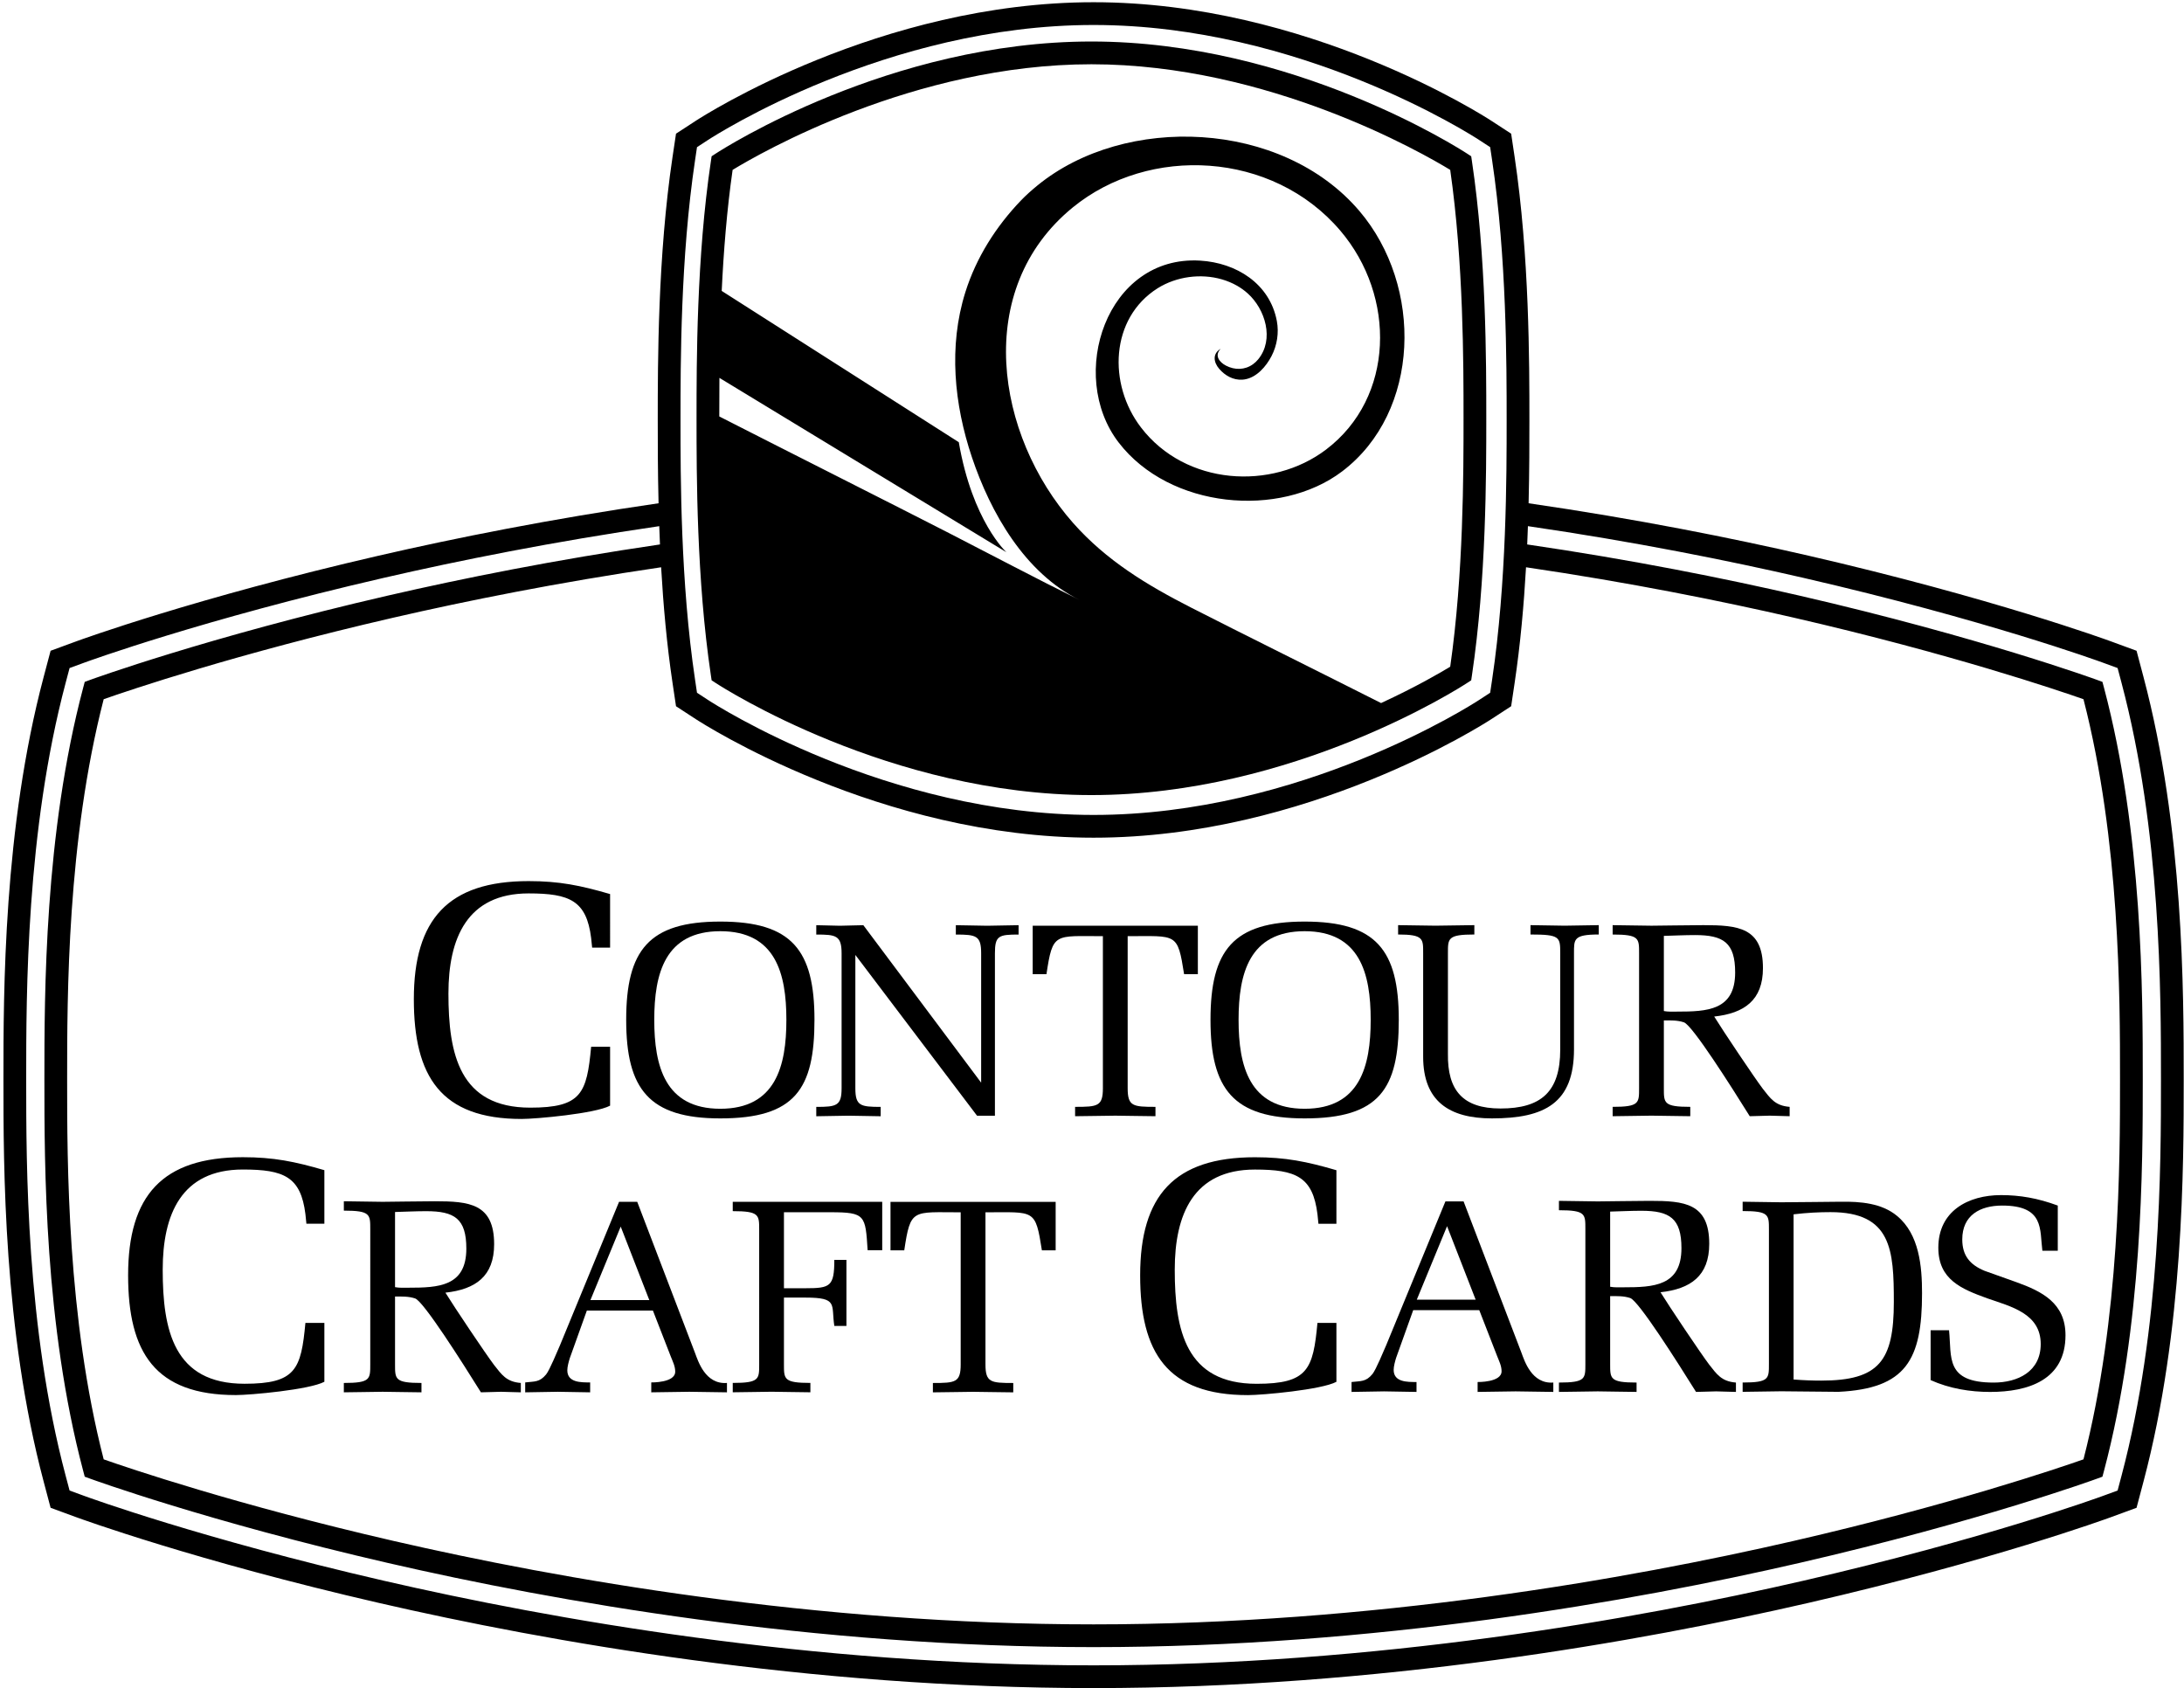 <?xml version="1.0" encoding="UTF-8" standalone="no"?>
<!-- Created with Inkscape (http://www.inkscape.org/) -->

<svg
   xmlns:dc="http://purl.org/dc/elements/1.1/"
   xmlns:cc="http://creativecommons.org/ns#"
   xmlns:rdf="http://www.w3.org/1999/02/22-rdf-syntax-ns#"
   xmlns:svg="http://www.w3.org/2000/svg"
   xmlns="http://www.w3.org/2000/svg"
   xmlns:sodipodi="http://sodipodi.sourceforge.net/DTD/sodipodi-0.dtd"
   xmlns:inkscape="http://www.inkscape.org/namespaces/inkscape"
   width="1in"
   height="0.773in"
   viewBox="0 0 25.4 19.638"
   version="1.1"
   id="svg933"
   inkscape:version="0.92.5 (2060ec1f9f, 2020-04-08)"
   sodipodi:docname="Contour Craft Cards Logo (Small).svg"
   inkscape:export-filename="C:\Users\brett\Desktop\BRETT\1 - BUSINESS\Card Business\Contour Craft Cards Logo (300x232 px).png"
   inkscape:export-xdpi="300"
   inkscape:export-ydpi="300">
  <defs
     id="defs927" />
  <sodipodi:namedview
     id="base"
     pagecolor="#ffffff"
     bordercolor="#666666"
     borderopacity="1.0"
     inkscape:pageopacity="0.0"
     inkscape:pageshadow="2"
     inkscape:zoom="2.8"
     inkscape:cx="3.859471"
     inkscape:cy="26.753729"
     inkscape:document-units="mm"
     inkscape:current-layer="layer1"
     showgrid="false"
     inkscape:window-width="1920"
     inkscape:window-height="1017"
     inkscape:window-x="1912"
     inkscape:window-y="-8"
     inkscape:window-maximized="1"
     fit-margin-top="0"
     fit-margin-left="0"
     fit-margin-right="0"
     fit-margin-bottom="0"
     units="px" />
  <g
     inkscape:label="Layer 1"
     inkscape:groupmode="layer"
     id="layer1"
     transform="translate(-120.348,-81.562)">
    <g
       id="g9217-3"
       transform="translate(25.526,62.539)">
      <g
         style="fill:#000000"
         transform="matrix(0.132,0,0,-0.132,119.498,36.186)"
         id="g1000-9">
        <path
           inkscape:connector-curvature="0"
           id="path1002-9"
           style="fill:#000000;fill-opacity:1;fill-rule:nonzero;stroke:none"
           d="m 0,0 -0.348,-1.311 -1.273,-0.467 c -0.419,-0.154 -10.43,-3.798 -26.423,-7.482 -14.769,-3.4 -37.608,-7.455 -62.544,-7.455 -24.936,0 -47.775,4.055 -62.543,7.455 -15.994,3.684 -26.005,7.328 -26.423,7.482 l -1.273,0.467 -0.348,1.311 c -3.475,13.091 -3.475,27.294 -3.475,34.924 0,7.631 0,21.834 3.475,34.925 l 0.348,1.311 1.273,0.466 c 0.418,0.154 10.413,3.795 26.423,7.482 6.638,1.529 14.911,3.188 24.268,4.553 0.019,-0.529 0.04,-1.066 0.064,-1.611 -9.238,-1.353 -17.408,-2.993 -23.972,-4.505 -15.919,-3.666 -26.129,-7.387 -26.23,-7.424 l -0.49,-0.18 -0.134,-0.504 c -3.421,-12.888 -3.421,-26.955 -3.421,-34.513 0,-7.557 0,-21.624 3.421,-34.512 l 0.134,-0.505 0.49,-0.179 c 0.101,-0.038 10.311,-3.758 26.23,-7.424 14.688,-3.383 37.398,-7.414 62.183,-7.414 24.785,0 47.496,4.031 62.184,7.414 15.919,3.666 26.129,7.386 26.23,7.424 l 0.489,0.179 0.135,0.505 c 3.42,12.888 3.42,26.955 3.42,34.512 0,7.558 0,21.625 -3.42,34.513 l -0.135,0.504 -0.489,0.18 c -0.101,0.037 -10.311,3.758 -26.23,7.424 -6.565,1.512 -14.735,3.152 -23.972,4.505 0.024,0.545 0.045,1.083 0.063,1.612 9.357,-1.365 17.63,-3.025 24.269,-4.554 16.01,-3.687 26.005,-7.328 26.422,-7.481 L -0.348,71.16 0,69.849 C 3.474,56.758 3.474,42.555 3.474,34.924 3.474,27.294 3.474,13.091 0,0 m -127.385,67.794 1.735,-1.131 c 0.655,-0.427 16.243,-10.452 35.062,-10.452 18.822,0 34.408,10.025 35.062,10.452 l 1.736,1.131 0.306,2.05 c 0.507,3.394 0.816,6.89 1.005,10.195 9.084,-1.336 17.122,-2.951 23.589,-4.439 13.848,-3.187 23.33,-6.412 25.535,-7.186 3.22,-12.498 3.22,-26.124 3.22,-33.49 0,-7.365 0,-20.991 -3.22,-33.489 -2.205,-0.775 -11.687,-3.998 -25.535,-7.186 -14.578,-3.355 -37.116,-7.354 -61.698,-7.354 -24.581,0 -47.119,3.999 -61.697,7.354 -13.849,3.188 -23.331,6.411 -25.535,7.186 -3.221,12.498 -3.221,26.124 -3.221,33.489 0,7.366 0,20.992 3.221,33.49 2.201,0.774 11.661,3.991 25.499,7.178 6.476,1.491 14.526,3.108 23.624,4.447 0.19,-3.304 0.498,-6.801 1.006,-10.195 z m 1.677,48.104 0.172,1.158 0.981,0.64 c 0.635,0.413 15.74,10.126 33.967,10.126 18.233,0 33.333,-9.713 33.967,-10.126 l 0.981,-0.64 0.173,-1.158 c 1.28,-8.572 1.28,-17.879 1.28,-22.879 0,-5 0,-14.307 -1.28,-22.879 l -0.173,-1.158 -0.981,-0.64 c -0.634,-0.413 -15.734,-10.126 -33.967,-10.126 -18.23,0 -33.332,9.713 -33.967,10.126 l -0.981,0.64 -0.172,1.158 c -1.281,8.572 -1.281,17.879 -1.281,22.879 0,5 0,14.307 1.281,22.879 M 1.937,70.363 1.322,72.682 -0.931,73.509 c -0.423,0.155 -10.532,3.838 -26.664,7.553 -6.736,1.551 -15.143,3.236 -24.657,4.617 0.07,2.888 0.07,5.426 0.07,7.34 0,5.052 0,14.457 -1.302,23.175 l -0.306,2.05 -1.736,1.131 c -0.654,0.427 -16.24,10.452 -35.062,10.452 -18.817,0 -34.407,-10.025 -35.061,-10.452 l -1.736,-1.131 -0.306,-2.05 c -1.303,-8.718 -1.303,-18.123 -1.303,-23.175 0,-1.914 0,-4.452 0.071,-7.34 -9.514,-1.381 -17.922,-3.066 -24.658,-4.617 -16.131,-3.715 -26.241,-7.398 -26.664,-7.553 l -2.253,-0.827 -0.615,-2.319 c -3.542,-13.343 -3.542,-27.717 -3.542,-35.439 0,-7.722 0,-22.095 3.542,-35.438 l 0.615,-2.319 2.254,-0.827 c 0.423,-0.155 10.549,-3.843 26.663,-7.553 14.87,-3.425 37.869,-7.507 62.993,-7.507 25.125,0 48.124,4.082 62.993,7.507 16.115,3.71 26.241,7.398 26.664,7.553 l 2.253,0.826 0.615,2.32 c 3.542,13.343 3.542,27.716 3.542,35.438 0,7.722 0,22.096 -3.542,35.439" />
      </g>
      <g
         style="fill:#000000"
         transform="matrix(0.132,0,0,-0.132,109.029,23.079)"
         id="g1004-0">
        <path
           inkscape:connector-curvature="0"
           id="path1006-1"
           style="fill:#000000;fill-opacity:1;fill-rule:nonzero;stroke:none"
           d="M 0,0 Z" />
      </g>
      <g
         style="fill:#000000"
         transform="matrix(0.132,0,0,-0.132,103.188,23.418)"
         id="g1008-9">
        <path
           inkscape:connector-curvature="0"
           id="path1010-4"
           style="fill:#000000;fill-opacity:1;fill-rule:nonzero;stroke:none"
           d="m 0,0 25.294,-15.365 c 0,0 -3.002,2.728 -4.199,9.697 L 0.202,7.662 c 0.163,3.428 0.451,7.113 0.961,10.665 2.409,1.469 16.003,9.306 31.618,9.306 15.616,0 29.21,-7.837 31.619,-9.306 1.174,-8.182 1.174,-17.072 1.174,-21.889 0,-4.816 0,-13.706 -1.174,-21.888 -0.83,-0.506 -2.985,-1.767 -6.093,-3.203 -4.946,2.502 -12.547,6.267 -16.757,8.419 -3.883,1.984 -7.461,4.144 -10.381,7.448 -6.833,7.734 -8.858,20.582 -0.042,27.795 6.735,5.509 17.606,4.984 23.584,-2.032 4.936,-5.793 4.792,-14.714 -1.25,-19.293 -4.801,-3.64 -12.381,-3.168 -16.303,1.937 -2.944,3.83 -2.717,9.635 1.452,12.271 0.423,0.267 0.879,0.483 1.351,0.649 1.828,0.639 3.964,0.543 5.661,-0.425 C 45.959,7.923 46.277,7.694 46.565,7.433 48.101,6.048 48.917,3.395 47.481,1.636 47.348,1.473 47.194,1.327 47.023,1.204 46.3,0.681 45.408,0.676 44.635,1.081 44.038,1.394 43.599,1.99 44.179,2.563 43.433,2.143 43.542,1.372 44.043,0.795 c 0.519,-0.598 1.228,-1.002 2.039,-0.953 0.068,0.004 0.136,0.012 0.203,0.023 1.063,0.17 1.895,1.144 2.367,2.051 0.492,0.946 0.667,2.056 0.47,3.098 C 48.5,8.303 45.558,10.143 42.355,10.332 34.11,10.817 30.629,0.23 35.181,-5.693 c 4.49,-5.843 14.2,-6.713 19.696,-2.547 6.916,5.241 7.166,16.319 1.516,22.949 -6.842,8.031 -20.659,8.55 -28.368,2.245 -0.503,-0.412 -0.991,-0.842 -1.441,-1.31 -2.214,-2.303 -3.956,-5.05 -4.915,-8.106 -1.491,-4.754 -0.986,-9.859 0.58,-14.525 1.639,-4.886 4.655,-10.197 9.491,-12.585 -3.865,1.909 -7.68,3.934 -11.517,5.901 C 15.873,-11.44 4.842,-5.88 -0.011,-3.399 -0.011,-2.415 -0.01,-1.27 0,0 m -0.687,-26.649 0.377,-0.246 c 0.619,-0.403 15.335,-9.866 33.091,-9.866 17.757,0 32.473,9.463 33.091,9.866 l 0.378,0.246 0.066,0.445 c 1.263,8.454 1.263,17.684 1.263,22.642 0,4.959 0,14.189 -1.263,22.643 l -0.066,0.445 -0.378,0.246 c -0.618,0.403 -15.334,9.866 -33.091,9.866 -17.756,0 -32.472,-9.463 -33.091,-9.866 L -0.687,19.526 -0.753,19.081 C -2.016,10.627 -2.016,1.397 -2.016,-3.562 c 0,-4.958 0,-14.188 1.263,-22.642 z" />
      </g>
      <g
         style="fill:#000000"
         transform="matrix(0.375,0,0,0.375,71.262,-4.552)"
         id="g2619-5">
        <g
           style="fill:#000000"
           id="g1136-1"
           transform="matrix(0.353,0,0,-0.353,81.745,95.333)">
          <path
             d="m 0,0 v -5.174 c -1.315,-0.701 -6.518,-1.169 -7.775,-1.169 -7.103,0 -9.471,3.741 -9.471,10.523 0,7.015 3.011,10.376 10.085,10.376 2.689,0 4.559,-0.38 7.161,-1.139 V 8.71 h -1.578 l -0.088,0.848 c -0.409,3.274 -1.871,3.917 -5.495,3.917 -5.408,0 -7.045,-3.946 -7.045,-8.798 0,-5.32 0.965,-10.026 7.191,-10.026 4.501,0 4.969,1.257 5.349,5.349 z"
             style="fill:#000000;fill-opacity:1;fill-rule:nonzero;stroke:none"
             id="path1138-7"
             inkscape:connector-curvature="0" />
        </g>
        <g
           style="fill:#000000"
           id="g1140-9"
           transform="matrix(0.353,0,0,-0.353,83.115,94.498)">
          <path
             d="m 0,0 c 0,-4.063 0.943,-7.812 5.805,-7.812 4.862,0 5.805,3.749 5.805,7.812 0,4.064 -0.943,7.789 -5.805,7.789 C 0.943,7.789 0,4.064 0,0 m -2.467,0 c 0,6.12 1.983,8.635 8.272,8.635 6.289,0 8.273,-2.515 8.273,-8.635 0,-6.071 -1.694,-8.659 -8.273,-8.659 -6.265,0 -8.272,2.564 -8.272,8.659"
             style="fill:#000000;fill-opacity:1;fill-rule:nonzero;stroke:none"
             id="path1142-2"
             inkscape:connector-curvature="0" />
        </g>
        <g
           style="fill:#000000"
           id="g1144-4"
           transform="matrix(0.353,0,0,-0.353,88.926,92.433)">
          <path
             d="m 0,0 c 0,1.572 -0.508,1.645 -2.226,1.645 v 0.822 c 0.702,-0.024 1.379,-0.024 2.08,-0.049 0.678,0.025 1.379,0.025 2.057,0.049 L 12.263,-11.369 V 0 c 0,1.548 -0.435,1.645 -2.225,1.645 v 0.822 c 0.919,-0.024 1.838,-0.024 2.757,-0.049 0.92,0.025 1.839,0.025 2.758,0.049 V 1.645 C 13.812,1.645 13.473,1.548 13.473,0 V -14.271 H 11.9 L 1.209,-0.146 v -11.707 c 0,-1.548 0.436,-1.645 2.226,-1.645 v -0.822 c -0.944,0.025 -1.887,0.025 -2.831,0.049 -0.943,-0.024 -1.886,-0.024 -2.83,-0.049 v 0.822 c 1.79,0 2.226,0.097 2.226,1.645 z"
             style="fill:#000000;fill-opacity:1;fill-rule:nonzero;stroke:none"
             id="path1146-4"
             inkscape:connector-curvature="0" />
        </g>
        <g
           style="fill:#000000"
           id="g1148-5"
           transform="matrix(0.353,0,0,-0.353,99.977,93.081)">
          <path
             d="M 0,0 H -1.209 C -1.79,3.676 -1.838,3.338 -6.168,3.338 v -13.352 c 0,-1.597 0.46,-1.645 2.443,-1.645 v -0.822 c -1.257,0.024 -2.395,0.024 -3.531,0.048 -1.138,-0.024 -2.274,-0.024 -3.532,-0.048 v 0.822 c 1.983,0 2.443,0.048 2.443,1.645 V 3.338 c -4.257,0 -4.402,0.363 -4.959,-3.338 h -1.209 V 4.257 H 0 Z"
             style="fill:#000000;fill-opacity:1;fill-rule:nonzero;stroke:none"
             id="path1150-9"
             inkscape:connector-curvature="0" />
        </g>
        <g
           style="fill:#000000"
           id="g1152-8"
           transform="matrix(0.353,0,0,-0.353,101.24,94.498)">
          <path
             d="m 0,0 c 0,-4.063 0.943,-7.812 5.805,-7.812 4.862,0 5.805,3.749 5.805,7.812 0,4.064 -0.943,7.789 -5.805,7.789 C 0.943,7.789 0,4.064 0,0 m -2.467,0 c 0,6.12 1.983,8.635 8.272,8.635 6.289,0 8.273,-2.515 8.273,-8.635 0,-6.071 -1.694,-8.659 -8.273,-8.659 -6.265,0 -8.272,2.564 -8.272,8.659"
             style="fill:#000000;fill-opacity:1;fill-rule:nonzero;stroke:none"
             id="path1154-2"
             inkscape:connector-curvature="0" />
        </g>
        <g
           style="fill:#000000"
           id="g1156-2"
           transform="matrix(0.353,0,0,-0.353,107.734,95.548)">
          <path
             d="m 0,0 c -0.048,-3.217 1.306,-4.814 4.62,-4.814 3.555,0 5.249,1.452 5.249,5.177 v 8.466 c 0,1.427 -0.024,1.645 -2.613,1.645 v 0.822 c 0.992,-0.024 2.008,-0.024 3,-0.048 0.992,0.024 2.007,0.024 2.999,0.048 v -0.822 c -2.225,0 -2.177,-0.411 -2.177,-1.645 V 0.387 c 0,-4.717 -2.564,-6.071 -7.208,-6.071 -3.773,0 -6.047,1.524 -6.047,5.418 v 9.095 c 0,1.258 0.048,1.645 -2.201,1.645 v 0.822 c 1.016,-0.024 2.152,-0.024 3.289,-0.048 1.137,0.024 2.274,0.024 3.411,0.048 V 10.474 C -0.024,10.474 0,10.135 0,8.829 Z"
             style="fill:#000000;fill-opacity:1;fill-rule:nonzero;stroke:none"
             id="path1158-7"
             inkscape:connector-curvature="0" />
        </g>
        <g
           style="fill:#000000"
           id="g1160-8"
           transform="matrix(0.353,0,0,-0.353,114.432,94.225)">
          <path
             d="m 0,0 c 0.387,-0.073 0.774,-0.049 1.161,-0.049 2.636,0 5.104,0.097 5.104,3.435 0,2.637 -1.04,3.29 -3.532,3.29 C 1.814,6.676 0.919,6.627 0,6.604 Z M 0,-6.773 C 0,-8.079 -0.024,-8.418 2.322,-8.418 V -9.24 C 1.185,-9.216 0.048,-9.216 -1.088,-9.191 -2.226,-9.216 -3.362,-9.216 -4.5,-9.24 v 0.822 c 2.347,0 2.323,0.339 2.323,1.645 V 5.08 c 0,1.306 0.024,1.644 -2.323,1.644 v 0.823 c 1.138,-0.025 2.274,-0.025 3.412,-0.049 0.531,0 3.41,0.049 4.571,0.049 3.023,0 5.225,-0.194 5.225,-3.774 0,-2.83 -1.645,-3.967 -4.282,-4.257 0.726,-1.185 3.58,-5.442 4.282,-6.362 0.653,-0.822 1.064,-1.475 2.346,-1.572 V -9.24 C 10.474,-9.216 9.893,-9.216 9.313,-9.191 8.732,-9.216 8.127,-9.216 7.547,-9.24 5.902,-6.604 2.516,-1.258 1.766,-0.992 1.185,-0.798 0.604,-0.823 0,-0.823 Z"
             style="fill:#000000;fill-opacity:1;fill-rule:nonzero;stroke:none"
             id="path1162-8"
             inkscape:connector-curvature="0" />
        </g>
      </g>
      <g
         style="fill:#000000"
         transform="matrix(0.375,0,0,0.375,71.262,-4.515)"
         id="g2631-3">
        <g
           style="fill:#000000"
           id="g1164-7"
           transform="matrix(0.353,0,0,-0.353,72.882,103.798)">
          <path
             d="m 0,0 v -5.174 c -1.315,-0.701 -6.519,-1.169 -7.775,-1.169 -7.103,0 -9.471,3.741 -9.471,10.523 0,7.015 3.011,10.377 10.085,10.377 2.689,0 4.559,-0.38 7.161,-1.14 V 8.711 h -1.579 l -0.087,0.848 c -0.409,3.273 -1.871,3.916 -5.495,3.916 -5.408,0 -7.045,-3.946 -7.045,-8.798 0,-5.32 0.965,-10.026 7.191,-10.026 4.501,0 4.969,1.257 5.349,5.349 z"
             style="fill:#000000;fill-opacity:1;fill-rule:nonzero;stroke:none"
             id="path1166-15"
             inkscape:connector-curvature="0" />
        </g>
        <g
           style="fill:#000000"
           id="g1168-3"
           transform="matrix(0.353,0,0,-0.353,75.074,102.69)">
          <path
             d="m 0,0 c 0.387,-0.073 0.774,-0.049 1.161,-0.049 2.637,0 5.104,0.097 5.104,3.435 0,2.636 -1.04,3.29 -3.532,3.29 C 1.814,6.676 0.919,6.627 0,6.604 Z M 0,-6.773 C 0,-8.079 -0.024,-8.418 2.322,-8.418 V -9.24 c -1.136,0.023 -2.273,0.023 -3.41,0.048 -1.137,-0.025 -2.274,-0.025 -3.411,-0.048 v 0.822 c 2.346,0 2.322,0.339 2.322,1.645 V 5.079 c 0,1.307 0.024,1.645 -2.322,1.645 v 0.823 c 1.137,-0.025 2.274,-0.025 3.411,-0.049 0.532,0 3.41,0.049 4.571,0.049 3.024,0 5.225,-0.194 5.225,-3.775 0,-2.829 -1.645,-3.966 -4.281,-4.256 0.725,-1.185 3.58,-5.443 4.281,-6.362 0.653,-0.822 1.064,-1.475 2.346,-1.572 V -9.24 c -0.58,0.023 -1.16,0.023 -1.741,0.048 C 8.732,-9.217 8.127,-9.217 7.547,-9.24 5.902,-6.604 2.516,-1.259 1.766,-0.992 1.186,-0.799 0.605,-0.823 0,-0.823 Z"
             style="fill:#000000;fill-opacity:1;fill-rule:nonzero;stroke:none"
             id="path1170-6"
             inkscape:connector-curvature="0" />
        </g>
        <g
           style="fill:#000000"
           id="g1172-4"
           transform="matrix(0.353,0,0,-0.353,82.928,103.006)">
          <path
             d="M 0,0 -2.419,6.217 -5.08,-0.242 H 0.097 Z M -0.967,8.394 4.112,-4.886 C 4.378,-5.587 5.007,-7.668 6.918,-7.522 V -8.345 C 5.805,-8.321 4.717,-8.321 3.604,-8.297 2.491,-8.321 1.379,-8.321 0.266,-8.345 v 0.87 c 0,0 2.105,-0.047 2.105,0.945 0,0.483 -0.218,0.894 -0.388,1.33 l -1.572,4.039 h -5.805 l -1.5,-4.185 c -0.097,-0.314 -0.217,-0.75 -0.217,-1.064 0,-1.088 1.209,-1.065 2.007,-1.065 v -0.87 c -0.943,0.024 -1.911,0.024 -2.854,0.048 -0.943,-0.024 -1.911,-0.024 -2.854,-0.048 v 0.87 c 0.822,0.098 1.257,0 1.838,0.703 0.314,0.386 0.992,2.055 1.209,2.539 l 5.201,12.627 z"
             style="fill:#000000;fill-opacity:1;fill-rule:nonzero;stroke:none"
             id="path1174-7"
             inkscape:connector-curvature="0" />
        </g>
        <g
           style="fill:#000000"
           id="g1176-9"
           transform="matrix(0.353,0,0,-0.353,89.076,103.893)">
          <path
             d="m 0,0 h -1.064 c -0.29,1.887 0.363,2.491 -2.54,2.491 h -1.887 v -5.853 c 0,-1.306 -0.024,-1.645 2.323,-1.645 v -0.822 c -1.137,0.023 -2.274,0.023 -3.411,0.048 -1.137,-0.025 -2.274,-0.025 -3.411,-0.048 v 0.822 c 2.347,0 2.323,0.339 2.323,1.645 V 8.442 c 0,1.306 0.024,1.645 -2.323,1.645 v 0.822 H 3.145 V 6.652 H 1.863 C 1.669,9.724 1.669,9.99 -1.402,9.99 H -5.491 V 3.313 h 1.887 c 2.177,0 2.54,0.146 2.54,2.493 H 0 Z"
             style="fill:#000000;fill-opacity:1;fill-rule:nonzero;stroke:none"
             id="path1178-8"
             inkscape:connector-curvature="0" />
        </g>
        <g
           style="fill:#000000"
           id="g1180-6"
           transform="matrix(0.353,0,0,-0.353,95.566,101.547)">
          <path
             d="M 0,0 H -1.209 C -1.79,3.676 -1.838,3.338 -6.168,3.338 v -13.353 c 0,-1.596 0.46,-1.644 2.443,-1.644 v -0.822 c -1.258,0.023 -2.395,0.023 -3.531,0.047 -1.137,-0.024 -2.274,-0.024 -3.532,-0.047 v 0.822 c 1.983,0 2.443,0.048 2.443,1.644 V 3.338 c -4.257,0 -4.402,0.362 -4.959,-3.338 h -1.209 V 4.257 H 0 Z"
             style="fill:#000000;fill-opacity:1;fill-rule:nonzero;stroke:none"
             id="path1182-1"
             inkscape:connector-curvature="0" />
        </g>
      </g>
      <g
         style="fill:#000000"
         transform="matrix(0.375,0,0,0.375,71.262,-4.552)"
         id="g2593-5">
        <g
           style="fill:#000000"
           id="g1172-8-4"
           transform="matrix(0.353,0,0,-0.353,108.561,103.092)">
          <path
             d="M 0,0 -2.419,6.217 -5.08,-0.242 H 0.097 Z M -0.967,8.394 4.112,-4.886 C 4.378,-5.587 5.007,-7.668 6.918,-7.522 V -8.345 C 5.805,-8.321 4.717,-8.321 3.604,-8.297 2.491,-8.321 1.379,-8.321 0.266,-8.345 v 0.87 c 0,0 2.105,-0.047 2.105,0.945 0,0.483 -0.218,0.894 -0.388,1.33 l -1.572,4.039 h -5.805 l -1.5,-4.185 c -0.097,-0.314 -0.217,-0.75 -0.217,-1.064 0,-1.088 1.209,-1.065 2.007,-1.065 v -0.87 c -0.943,0.024 -1.911,0.024 -2.854,0.048 -0.943,-0.024 -1.911,-0.024 -2.854,-0.048 v 0.87 c 0.822,0.098 1.257,0 1.838,0.703 0.314,0.386 0.992,2.055 1.209,2.539 l 5.201,12.627 z"
             style="fill:#000000;fill-opacity:1;fill-rule:nonzero;stroke:none"
             id="path1174-4-4"
             inkscape:connector-curvature="0" />
        </g>
        <g
           style="fill:#000000"
           id="g1192-8-4"
           transform="matrix(0.353,0,0,-0.353,112.766,102.776)">
          <path
             d="m 0,0 c 0.387,-0.073 0.774,-0.049 1.161,-0.049 2.636,0 5.104,0.097 5.104,3.435 0,2.636 -1.04,3.29 -3.532,3.29 C 1.814,6.676 0.919,6.627 0,6.604 Z M 0,-6.773 C 0,-8.079 -0.024,-8.418 2.322,-8.418 V -9.24 C 1.185,-9.217 0.048,-9.217 -1.088,-9.192 -2.226,-9.217 -3.362,-9.217 -4.5,-9.24 v 0.822 c 2.347,0 2.323,0.339 2.323,1.645 V 5.079 c 0,1.307 0.024,1.645 -2.323,1.645 v 0.823 c 1.138,-0.025 2.274,-0.025 3.412,-0.049 0.531,0 3.41,0.049 4.571,0.049 3.023,0 5.225,-0.194 5.225,-3.775 0,-2.829 -1.645,-3.966 -4.282,-4.256 0.726,-1.185 3.58,-5.443 4.282,-6.362 0.653,-0.822 1.064,-1.475 2.346,-1.572 V -9.24 C 10.474,-9.217 9.893,-9.217 9.313,-9.192 8.732,-9.217 8.127,-9.217 7.547,-9.24 5.902,-6.604 2.516,-1.259 1.766,-0.992 1.185,-0.799 0.604,-0.823 0,-0.823 Z"
             style="fill:#000000;fill-opacity:1;fill-rule:nonzero;stroke:none"
             id="path1194-3-3"
             inkscape:connector-curvature="0" />
        </g>
        <g
           style="fill:#000000"
           id="g1292-2-6"
           transform="matrix(0.24,0,0,-0.24,118.456,105.653)">
          <path
             d="m 0,0 c 1.381,-0.106 2.479,-0.142 3.575,-0.142 7.47,0 9.382,2.549 9.382,10.161 0,6.69 -0.283,11.611 -8.178,11.611 C 3.292,21.63 1.805,21.559 0,21.347 Z m -6.584,-0.39 c 3.434,0 3.398,0.496 3.398,2.408 v 17.346 c 0,1.911 0.036,2.407 -3.398,2.407 v 1.204 c 1.663,-0.036 3.326,-0.036 4.99,-0.072 2.231,0 6.302,0.072 7.718,0.072 2.478,0.035 5.274,-0.177 7.257,-1.841 2.867,-2.372 3.222,-6.514 3.222,-9.983 0,-8.638 -2.089,-12.32 -10.798,-12.744 -2.477,0.035 -4.92,0.035 -7.399,0.071 -1.664,-0.036 -3.327,-0.036 -4.99,-0.071 z"
             style="fill:#000000;fill-opacity:1;fill-rule:nonzero;stroke:none"
             id="path1294-8-3"
             inkscape:connector-curvature="0" />
        </g>
        <g
           style="fill:#000000"
           id="g1200-4-8"
           transform="matrix(0.353,0,0,-0.353,125.362,102.632)">
          <path
             d="m 0,0 c 2.298,-0.822 4.33,-1.862 4.33,-4.668 0,-3.942 -3.29,-4.982 -6.628,-4.982 -1.742,0 -3.556,0.29 -5.224,1.04 v 4.378 h 1.62 c 0.242,-2.371 -0.363,-4.596 3.919,-4.596 2.128,0 4.136,0.968 4.136,3.386 0,2.685 -2.612,3.29 -4.693,4.015 -2.273,0.823 -4.305,1.645 -4.305,4.451 0,3.217 2.612,4.62 5.514,4.62 1.645,0 3.218,-0.266 4.983,-0.919 V 2.758 H 2.298 c -0.242,1.862 0.193,3.967 -3.531,3.967 -1.935,0 -3.508,-0.847 -3.508,-2.975 0,-1.428 0.678,-2.226 1.959,-2.758 z"
             style="fill:#000000;fill-opacity:1;fill-rule:nonzero;stroke:none"
             id="path1202-1-2"
             inkscape:connector-curvature="0" />
        </g>
        <g
           style="fill:#000000"
           id="g1164-1-9"
           transform="matrix(0.353,0,0,-0.353,104.275,103.898)">
          <path
             d="m 0,0 v -5.174 c -1.315,-0.701 -6.519,-1.169 -7.775,-1.169 -7.103,0 -9.471,3.741 -9.471,10.523 0,7.015 3.011,10.377 10.085,10.377 2.689,0 4.559,-0.38 7.161,-1.14 V 8.711 h -1.579 l -0.087,0.848 c -0.409,3.273 -1.871,3.916 -5.495,3.916 -5.408,0 -7.045,-3.946 -7.045,-8.798 0,-5.32 0.965,-10.026 7.191,-10.026 4.501,0 4.969,1.257 5.349,5.349 z"
             style="fill:#000000;fill-opacity:1;fill-rule:nonzero;stroke:none"
             id="path1166-1-7"
             inkscape:connector-curvature="0" />
        </g>
      </g>
    </g>
  </g>
</svg>
